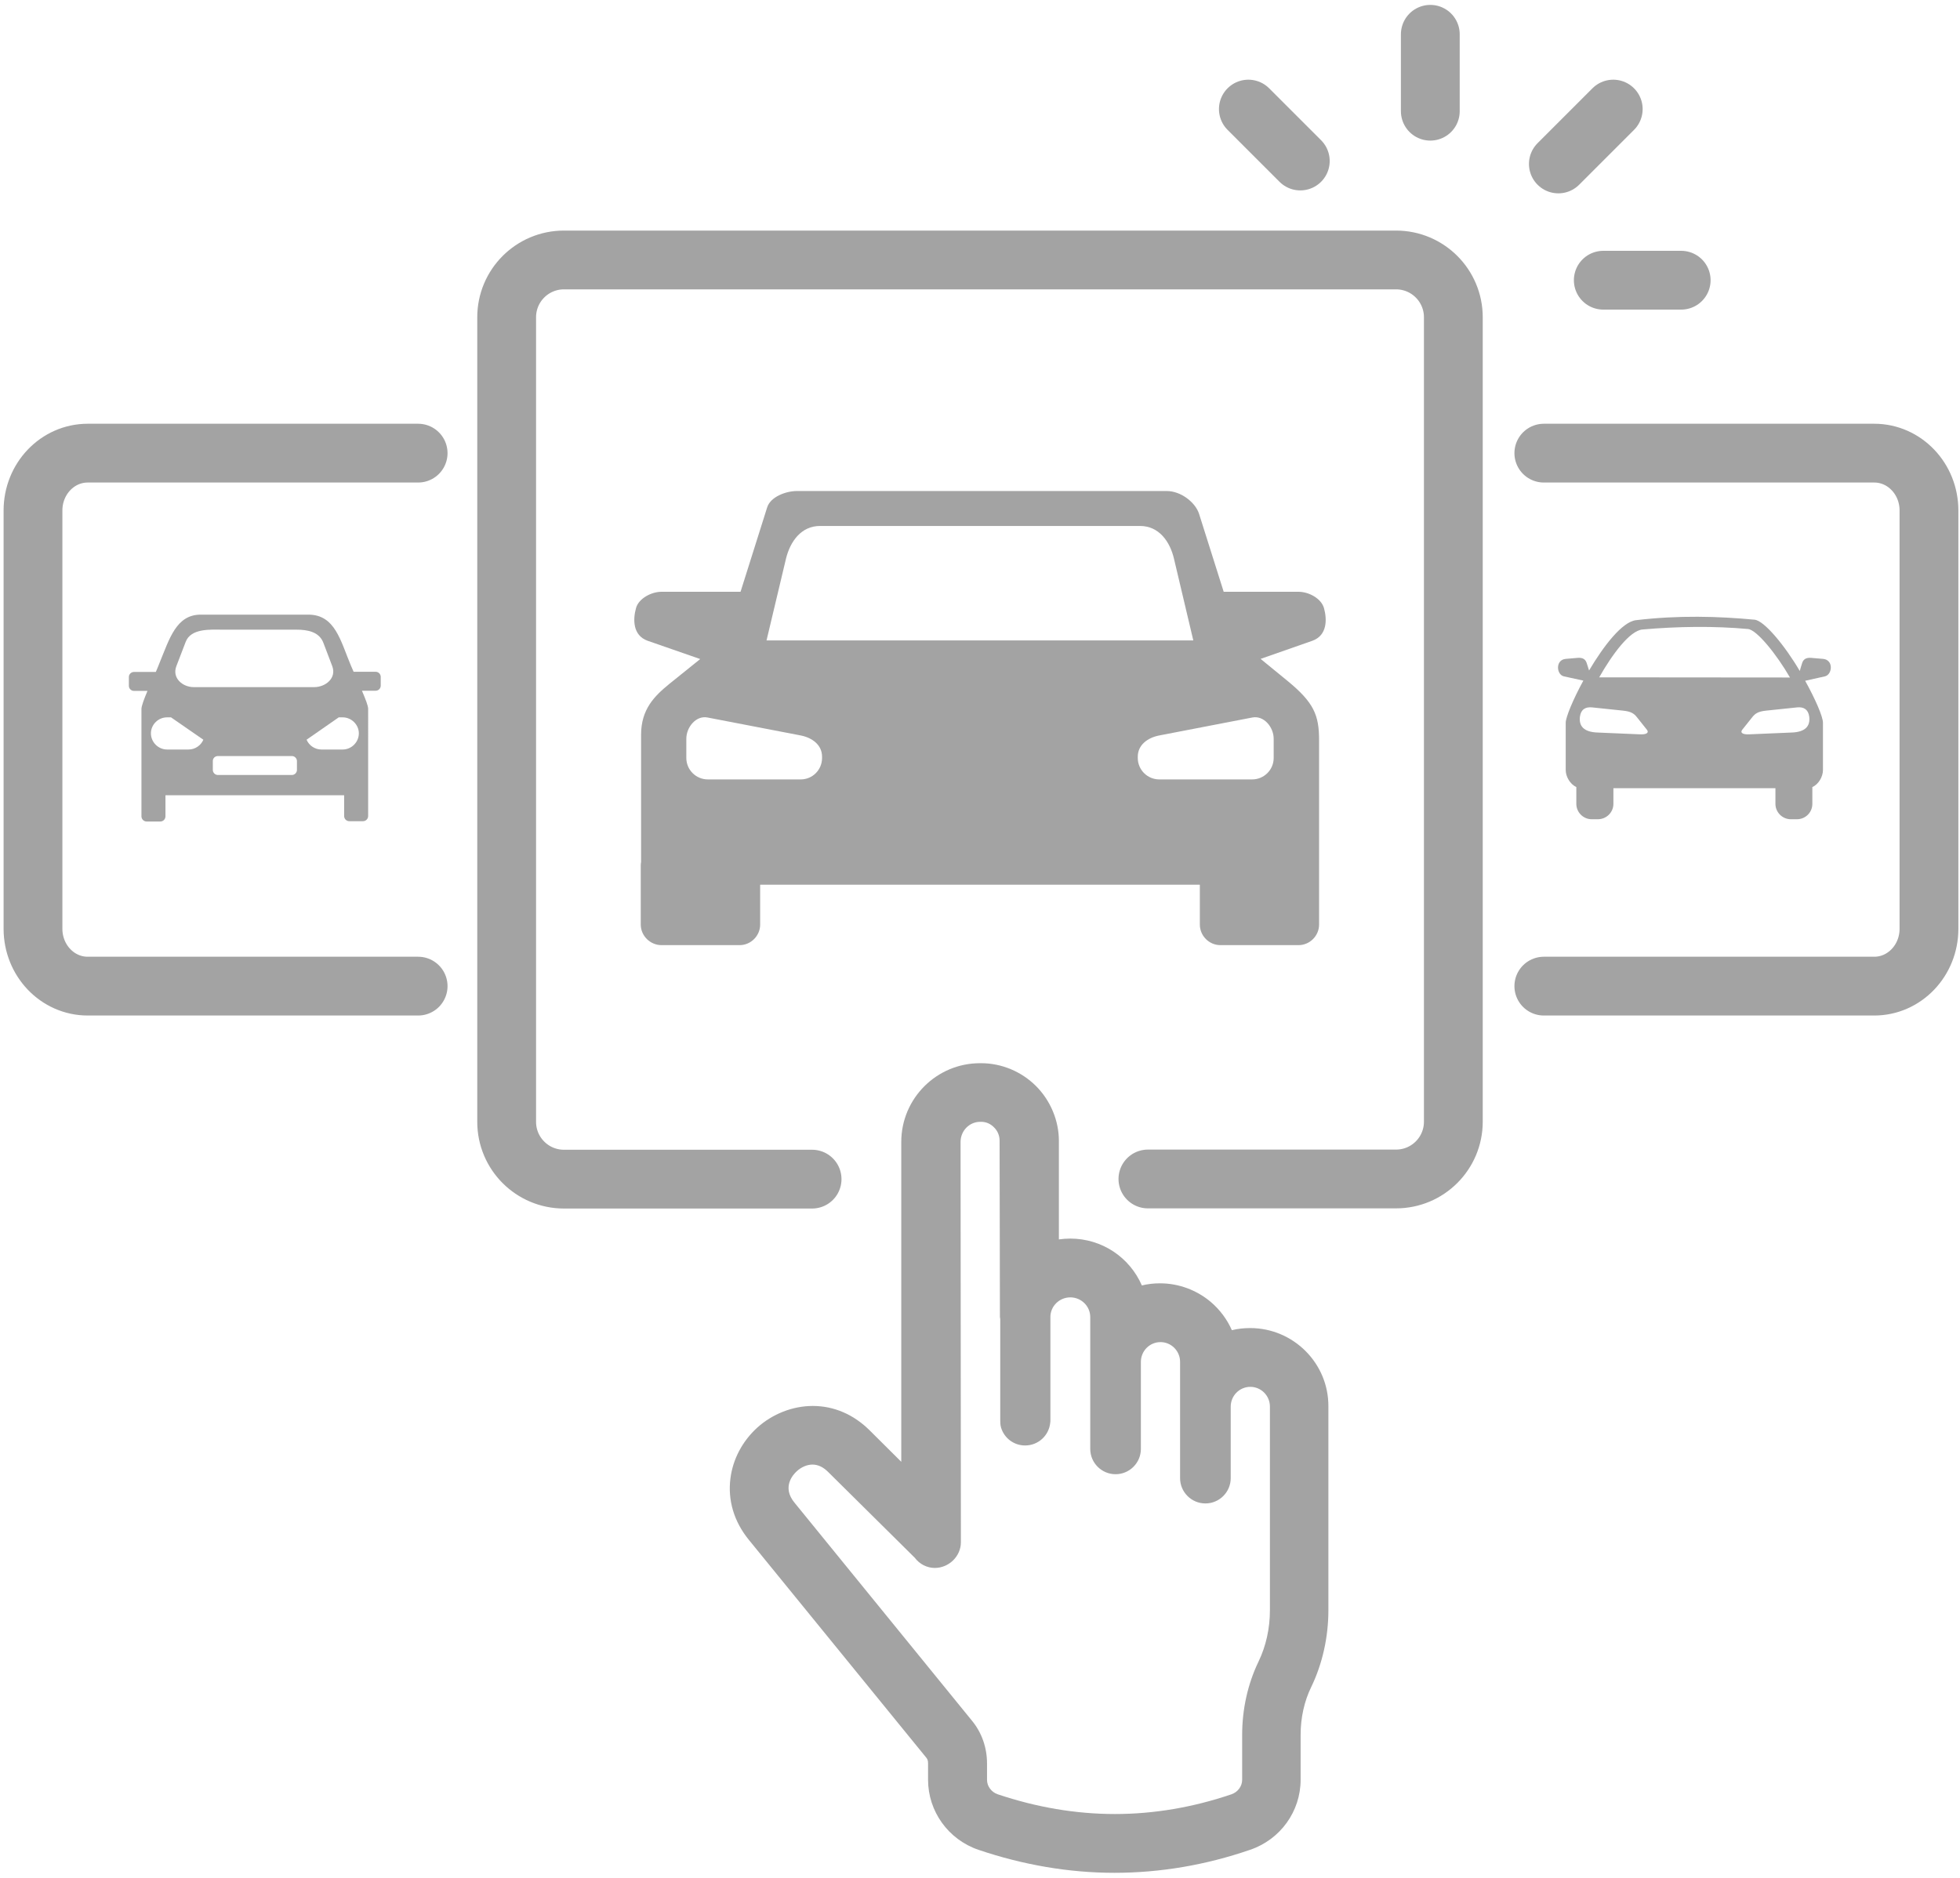 <?xml version="1.0" encoding="utf-8"?>
<!-- Generator: Adobe Illustrator 27.5.0, SVG Export Plug-In . SVG Version: 6.00 Build 0)  -->
<svg version="1.1" id="Large_Preview" xmlns="http://www.w3.org/2000/svg" xmlns:xlink="http://www.w3.org/1999/xlink" x="0px"
	 y="0px" viewBox="0 0 1200 1150" style="enable-background:new 0 0 1200 1150;" xml:space="preserve">
<style type="text/css">
	.st0{fill:none;stroke:#A3A3A3;stroke-width:36;stroke-linecap:round;stroke-miterlimit:10;}
	.st1{fill:#A3A3A3;}
	.st2{fill-rule:evenodd;clip-rule:evenodd;fill:#A3A3A3;}
</style>
<path class="st0" d="M256,277.5H53.7c-18.5,0-33.5,15.7-33.5,35.1v256.2c0,19.4,15,35.1,33.5,35.1H256"/>
<path class="st0" d="M945.2,277.5h202.3c18.5,0,33.5,15.7,33.5,35.1v256.2c0,19.4-15,35.1-33.5,35.1H945.2"/>
<line class="st0" x1="875.7" y1="68.1" x2="875.7" y2="21"/>
<line class="st0" x1="981.6" y1="171.6" x2="1029.3" y2="171.6"/>
<line class="st0" x1="796.1" y1="98.6" x2="764.3" y2="66.8"/>
<line class="st0" x1="954.1" y1="100.4" x2="987.7" y2="66.8"/>
<path class="st1" d="M765.4,813.3c-3.8,0-7.5,0.4-11.2,1.3c-2.9-6.6-7.3-12.5-12.8-17.2c-8.7-7.4-19.8-11.5-31.2-11.5
	c-3.7,0-7.5,0.4-11.1,1.3c-7.5-17.2-24.4-28.7-43.9-28.7c-2.3,0-4.6,0.2-6.9,0.5v-60.3c0-12.4-5.1-24.7-14-33.6
	c-8.9-8.9-21.1-14-33.6-14H600c-26.6,0-48.2,21.6-48.2,48.2v195.9l-19.4-19.3c-9.8-9.7-21.8-14.9-34.8-14.9
	c-12.3,0-24.7,4.9-34,13.3c-9,8.2-14.9,19.2-16.4,31.1c-1.7,13.4,2.2,26.4,11.2,37.5l108.8,133.6c0.7,0.8,1,2,1,3.3v10.1
	c0,19.4,12.4,36.6,30.8,42.9c27.5,9.3,55.5,14.1,83.3,14.1c27.9,0,55.8-4.7,83.1-14.1c18.5-6.3,30.9-23.5,30.9-42.9v-27.5
	c0-10.4,2.2-20.5,6.5-29.3c6.9-14.3,10.5-30.6,10.5-47.1V861.4C813.5,834.9,791.9,813.3,765.4,813.3z M604.3,1090v-10.1
	c0-9.6-3.2-18.8-9.1-26L486.4,920.2c-7.8-9.5-0.9-17.1,1.4-19.2c2.8-2.6,6.4-4.1,9.6-4.1c3.4,0,6.6,1.5,9.6,4.5l53.1,52.6
	c2.9,3.9,7.5,6.2,12.2,6.2c8.7,0,16-7.2,16-15.7l-0.2-245.2c0-6.8,5.4-12.3,12-12.3h0.7c2.9,0,5.7,1.2,7.9,3.5c2.1,2.1,3.3,5,3.3,8
	l0.2,107.9c0,0.4,0.1,0.9,0.2,1.3v62.1c0,1.2,0,2.8,0.5,4.5c2,6.5,7.9,10.9,14.7,10.9c8,0,14.6-6,15.4-13.9c0.1-0.6,0.1-1.1,0.1-1.6
	v-63.2c0-6.6,5.5-12,12.2-12s12.2,5.4,12.2,12.1v80.7c0,8.6,7,15.5,15.5,15.5c8.6,0,15.5-7,15.5-15.5V834c0-6.7,5.4-12.1,12-12.1
	s12,5.4,12,12.1v71.2c0,8.6,7,15.5,15.5,15.5c8.6,0,15.5-7,15.5-15.5v-43.8c0-6.7,5.4-12.1,12-12.1s12,5.4,12,12.1v124.7
	c0,11.1-2.4,22-7,31.5c-6.6,13.7-10,29.2-10,44.9v27.5c0,3.9-2.7,7.5-6.5,8.8c-23.5,8-47.5,12.1-71.4,12.1s-48-4.1-71.8-12.1
	C607,1097.5,604.3,1093.9,604.3,1090z"/>
<path class="st0" d="M702.8,722h151.9c19.4,0,35.1-15.7,35.1-35.1V194.3c0-19.4-15.7-35.1-35.1-35.1H345.3
	c-19.4,0-35.1,15.7-35.1,35.1V687c0,19.4,15.7,35.1,35.1,35.1h151.9"/>
<path class="st2" d="M1001.6,379.8c26.2-3.1,50.3-2.4,72.6-0.3c5.9,0.5,18.6,15.9,27.7,31.4c0.4-1.5,1-3.4,1.5-5c1-3,3.6-3.2,5.8-3
	l7,0.6c6.5,0.6,5.7,9.6,1.1,10.7l-12.1,2.7c6.3,11.4,10.9,22,10.9,25.7v28.9c0,4.2-2.7,8.8-6.5,10.5v10.3c0,5.2-4.2,9.4-9.4,9.4
	h-3.8c-5.2,0-9.4-4.3-9.4-9.4v-9.6h-99.2v9.6c0,5.2-4.3,9.4-9.5,9.4h-3.8c-5.2,0-9.4-4.3-9.4-9.4V482c-3.8-1.8-6.5-6.3-6.5-10.5
	v-28.9c0-3.3,4.4-14.1,10.8-25.8l-11.9-2.6c-4.6-1-5.4-10.1,1.1-10.7l7-0.6c2.2-0.2,4.8,0,5.8,3c0.5,1.5,1.1,3.3,1.5,4.7
	C981.9,395.4,993.2,380.8,1001.6,379.8L1001.6,379.8z M1107.7,438.9c0.7,5.8-2.4,9.4-10.8,9.7l-25.9,1.1c-3.9,0.2-5.7-0.9-4.4-2.7
	l6.3-7.9c1.6-2,3.4-3.4,8.3-3.9l19.1-2C1104.4,432.8,1107.1,434.5,1107.7,438.9L1107.7,438.9z M967.3,438.9
	c-0.7,5.8,2.4,9.4,10.8,9.7l25.9,1.1c3.9,0.2,5.7-0.9,4.4-2.7l-6.3-7.9c-1.6-2-3.4-3.4-8.3-3.9l-19.1-2
	C970.6,432.8,967.9,434.5,967.3,438.9L967.3,438.9z M1005.6,385.5c21.7-1.9,43.6-2.2,64.6-0.3c5.4,0.5,17.5,15.5,25.7,29.7
	l-116.8-0.1C987.1,400.7,997.8,386.2,1005.6,385.5L1005.6,385.5z"/>
<path class="st2" d="M122.9,376.4h65.9c16.4,0,19.7,16.1,26,31.1c0.6,1.3,1.1,2.6,1.7,3.9H230c1.7,0,3.1,1.4,3.1,3.1v5.4
	c0,1.7-1.4,3.1-3.1,3.1h-8.4c2.2,5.2,3.8,9.2,3.8,11.1V469v3.5v27.2c0,1.8-1.4,3.2-3.2,3.2h-8.3c-1.8,0-3.2-1.4-3.2-3.2V487H101.3
	v12.9c0,1.8-1.4,3.2-3.2,3.2h-8.3c-1.7,0-3.2-1.4-3.2-3.2v-27.2v-3.6v-34.9c0-1.8,1.5-5.9,3.7-11.1H82c-1.7,0-3.1-1.4-3.1-3.1v-5.4
	c0-1.7,1.4-3.1,3.1-3.1h13.4c0.8-1.9,1.6-3.7,2.3-5.6C103.8,391.1,107.9,376.4,122.9,376.4L122.9,376.4z M102.3,439.3h2.4l19.8,13.7
	c-1.5,3.5-5,6-9.1,6h-13.1c-5.4,0-9.9-4.5-9.9-9.9l0,0C92.4,443.8,96.8,439.3,102.3,439.3L102.3,439.3z M209.8,439.3h-2.4L187.7,453
	c1.5,3.5,5,6,9.1,6h13c5.4,0,9.9-4.5,9.9-9.9l0,0C219.7,443.8,215.2,439.3,209.8,439.3L209.8,439.3z M136.1,385.6h45.3
	c7.1,0,14.1,1.4,16.6,8.1l5.4,14.2c2.8,7.3-4,12.9-11.1,12.9h-73.6c-7.1,0-13.5-5.7-10.7-12.9l5.6-14.6
	C116.7,384.6,129,385.6,136.1,385.6L136.1,385.6z M133.4,463h45.3c1.7,0,3.1,1.4,3.1,3.1v5.4c0,1.7-1.4,3.1-3.1,3.1h-45.3
	c-1.7,0-3.1-1.4-3.1-3.1V466C130.3,464.3,131.7,463,133.4,463L133.4,463z"/>
<path class="st2" d="M487.9,300.7h226.4c8.7,0,17.5,6.9,19.8,13.9l15.1,47.8H795c6.2,0,13.9,4,15.6,10c1.9,6.8,2.1,16.7-7.1,20
	l-31.7,11.1l16.5,13.5c16.2,13.3,19.3,21,19.3,36.3v76.5v1.9v34.5c0,6.9-5.7,12.6-12.6,12.6h-47.8c-6.9,0-12.6-5.7-12.6-12.6v-24.4
	H465.4v24.4c0,6.9-5.7,12.6-12.6,12.6H405c-6.9,0-12.7-5.7-12.7-12.6v-36.4c0-0.7,0.1-1.3,0.2-1.9V450c0-15.8,8.3-23.8,17.2-31.1
	l19-15.3l-32.2-11.2c-9.2-3.3-9-13.2-7.1-20c1.6-5.9,9.4-10,15.6-10h48.4l16.3-51.7C471.7,304.3,481.1,300.7,487.9,300.7
	L487.9,300.7z M433.2,439.4l57.1,11c7,1.4,13,5.8,13,13v0.8c0,7.2-5.8,13.1-13,13.1h-57c-7.2,0-13.1-5.9-13.1-13.1v-11.8
	C420.2,445.3,426.2,438,433.2,439.4L433.2,439.4z M766.7,439.4l-57,11c-7.1,1.4-13.1,5.8-13.1,13v0.8c0,7.2,5.9,13.1,13.1,13.1h57
	c7.2,0,13.1-5.9,13.1-13.1v-11.8C779.8,445.3,773.8,438,766.7,439.4L766.7,439.4z M502,322.1h196c11.5,0,18.3,9.4,20.8,20.2
	l11.8,49.9H469.3l11.9-50C483.8,331.5,490.6,322.1,502,322.1L502,322.1z"/>
</svg>
